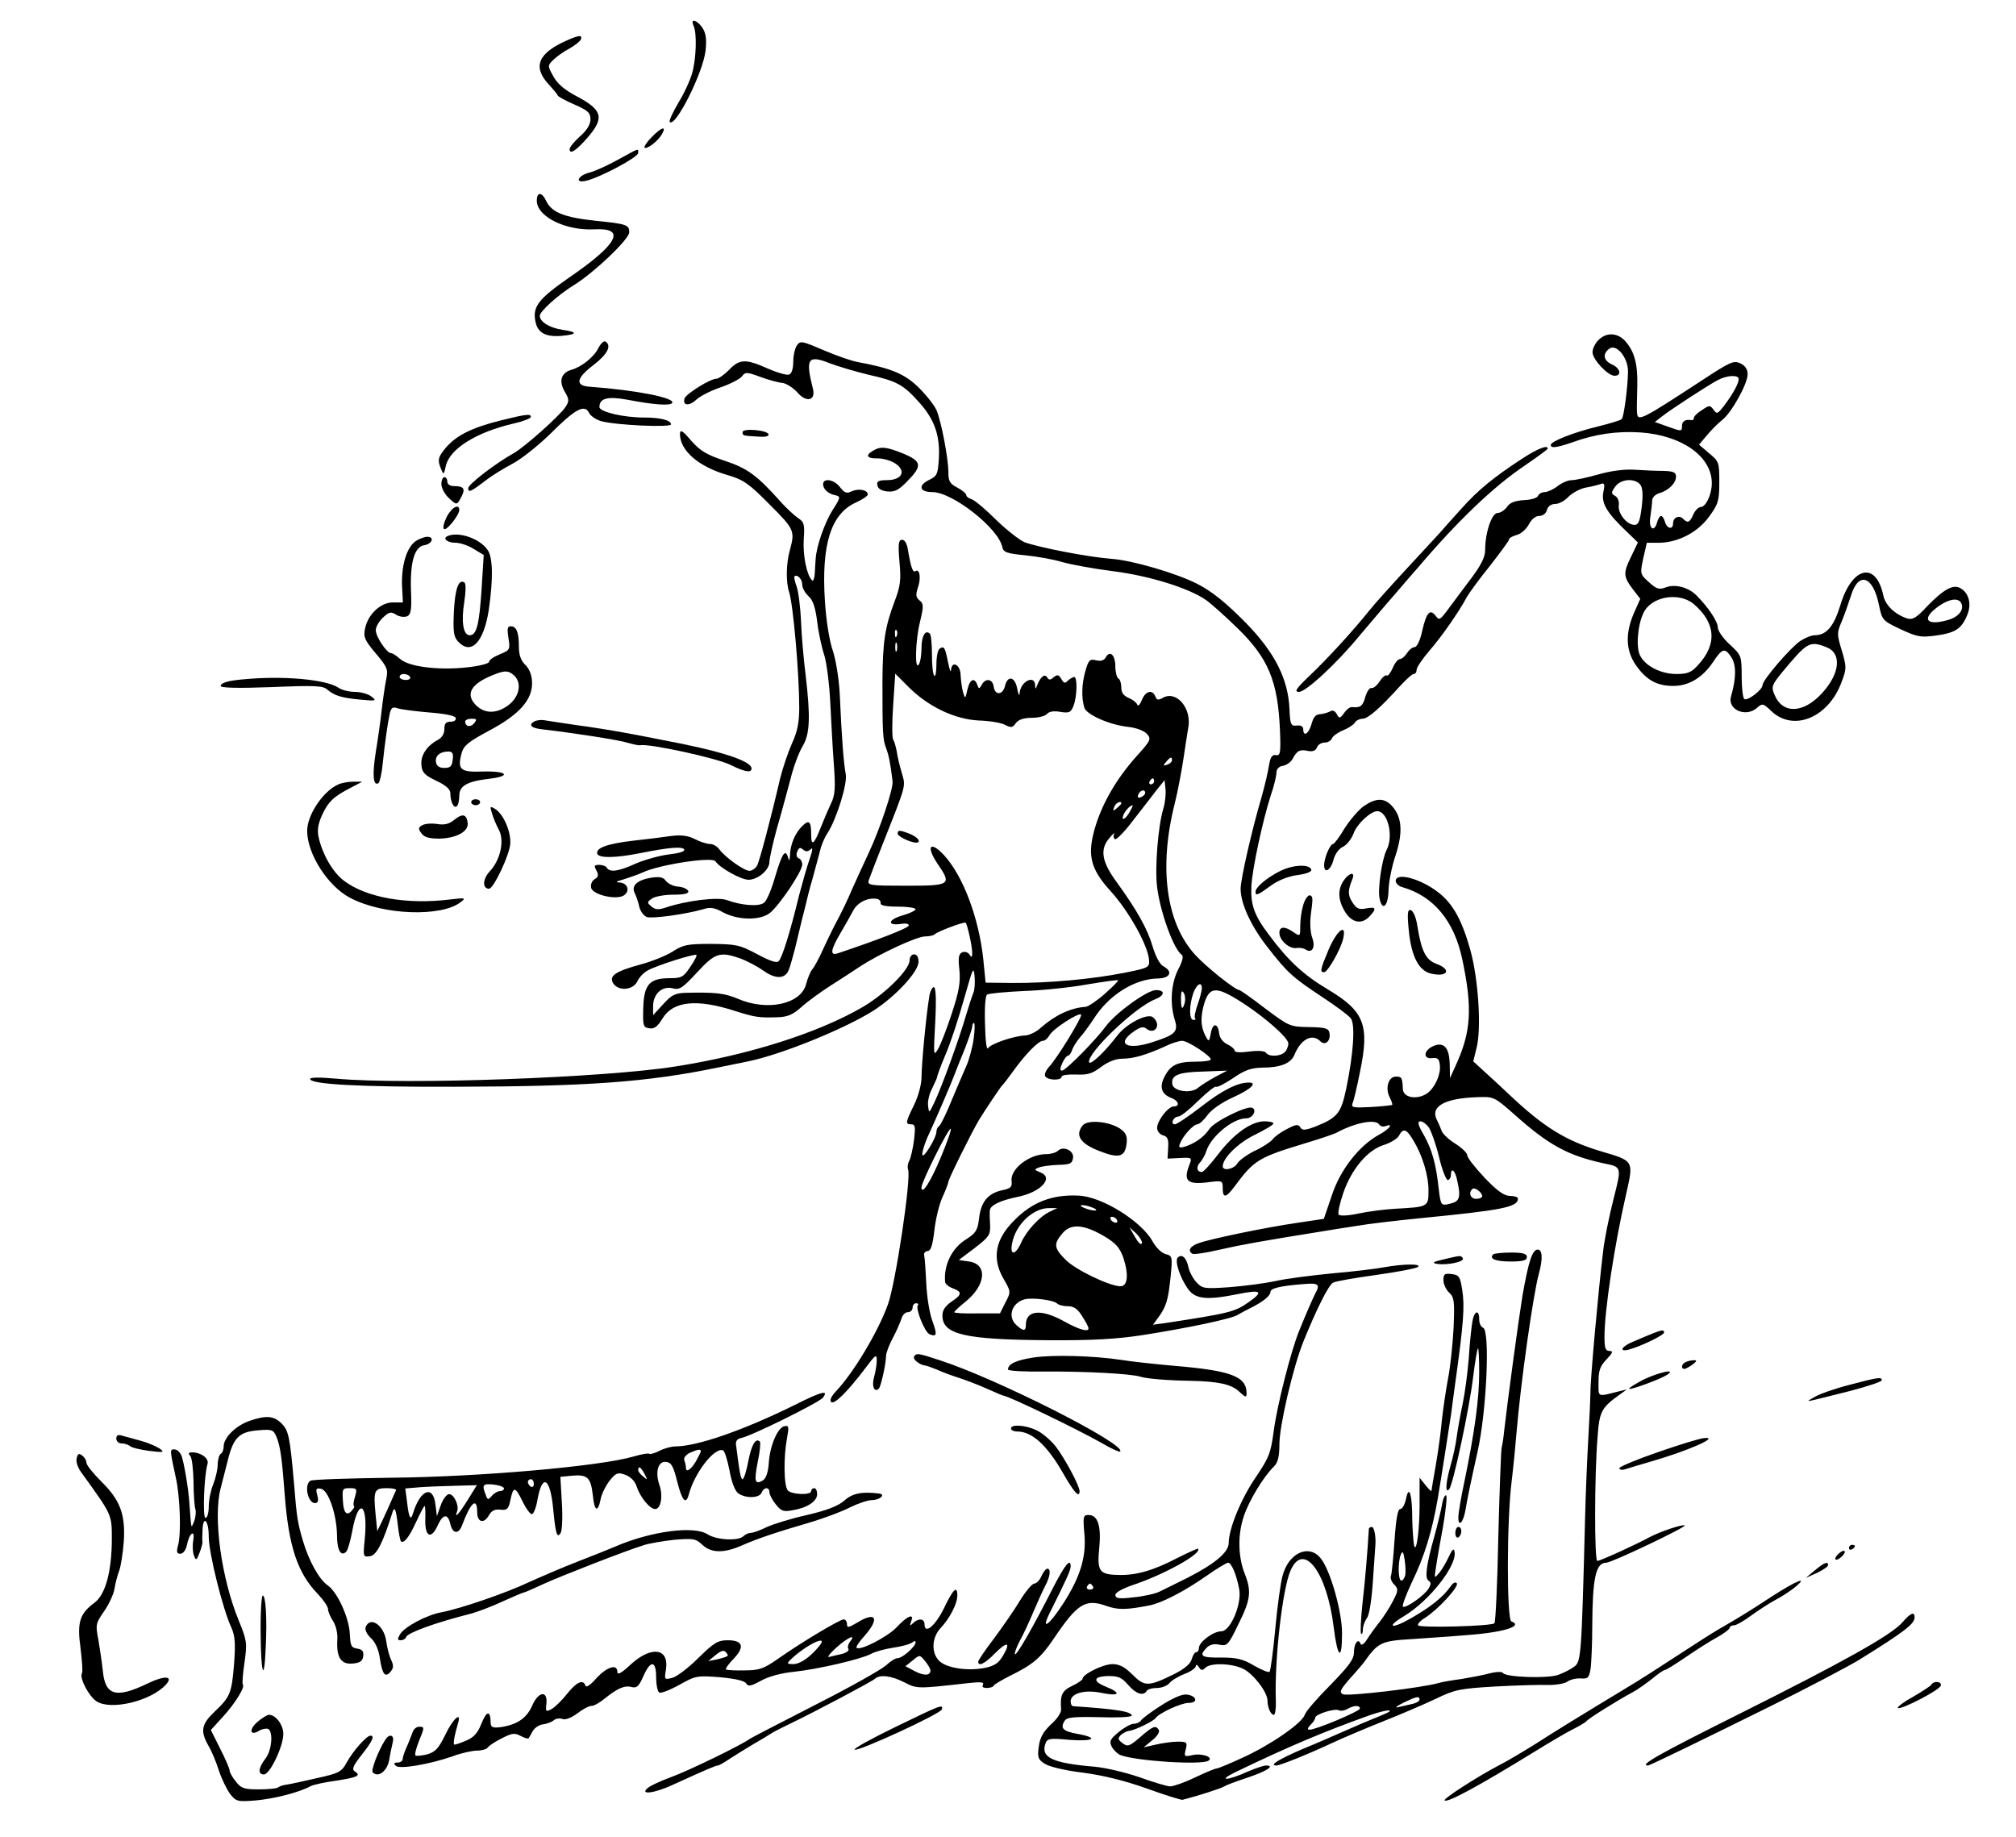 <svg xmlns="http://www.w3.org/2000/svg" viewBox="0 0 676 616" version="1.0"><path d="M232.6 8.7c1.1 2.4.9 10.8-.5 15.8-.6 2.2-2.6 6.7-4.6 9.9-1.9 3.3-3.3 6.2-2.9 6.5 1.9 1.9 11.2-16.6 12-24 .4-3.7.1-5.7-1-7.5-1.9-2.8-4.3-3.4-3-.7zM190.2 13.5c-9.8 4.3-11.7 8.9-6.2 14.8 1.6 1.8 3 3.4 3 3.7s2.5 1.7 5.5 3c4.6 2 5.5 2.8 5.5 5 0 1.7-1.2 3.7-3.5 5.7-1.9 1.7-3.5 3.7-3.5 4.3 0 2 2.3.5 6.4-4.3 5.3-6.3 4.5-8.9-4-13.4-4.2-2.2-6.6-4.3-7.9-6.8-1.9-3.4-1.9-3.5 0-5.4 1.1-1.1 3.5-2.8 5.4-3.8 1.9-1.1 3.6-2.4 3.9-3.1.5-1.5-.5-1.5-4.6.3zM218.5 46c-1.6 1.6-2.6 3.2-2.4 3.5.8.7 4.7-2.3 5.9-4.6 1.6-2.8-.2-2.3-3.5 1.1zM207.3 53.5c-3.4 1.9-7.6 3.8-9.4 4.3-4.2 1-5.4 3.8-1.3 2.8 4.7-1.1 17.4-7.9 17.4-9.3 0-1.6.6-1.8-6.7 2.2zM180 67.3c0 5.3 9.6 10.1 19.3 9.6 10.8-.6 8 4.9-8.5 16.2-10.2 7.1-12.2 9.7-11.3 14.5.7 4 3.4 5.5 9 5 5.2-.5 5.2-1.3.1-2-4.4-.7-7.6-2.7-7.6-4.7 0-1.5 6.2-7.1 11.6-10.4 6.5-4 18.4-15.3 18.4-17.6 0-2.5-.7-2.8-11.5-3.9-10.3-1.1-14.6-2.8-16.4-6.7-1.4-3-3.1-3-3.1 0zM536 114c-1.1 1.1-2 2.9-2 4.1 0 2.4 5.1 7.9 7.4 7.9 2.5 0 1.9-2.6-.9-3.8-2.8-1.3-3.2-3.4-1-5.2 2.4-2 6.5 2.9 6.4 7.7-.1 5.5-1.4 15.1-2.1 15.8-.3.4-3.9 1.5-8 2.5-8.2 2-15.8 5-15.8 6.2s2 .9 7-.8c7.9-2.9 15.3-3.9 23.1-3.4 14 1 23.9 8.1 23.9 17 0 3.8-2 8-3.7 8-.7 0-1.9 1.1-2.5 2.5-1.2 2.8-1.9 3-3.5 1.4-1.3-1.3-3.3-.4-3.3 1.7s-2.1 1.7-2.7-.6c-.3-1.1-.9-2-1.3-2s-1 .9-1.3 2c-1 3.8-3 2.3-2.3-1.8.3-2 .6-4.5.6-5.4s1-2 2.3-2.4c3.2-.9 5.7-3.4 5.7-5.6 0-1.4-.8-1.8-4.2-1.9-2.4 0-6.8-.2-9.8-.4-3.4-.2-8 .4-12.1 1.6-3.6 1-7.6 1.9-8.9 1.9-1.2 0-3.3.9-4.7 2s-3.4 2-4.3 2c-1 0-2 .6-2.3 1.3s-2.3 1.3-4.7 1.4c-3 .2-4.7.8-5.7 2.3-.8 1.1-2.2 2-3.1 2-2 0-4.2 6.6-4.2 12.4 0 2.4-1.3 5-4.8 9.7-2.7 3.5-6.1 8.2-7.7 10.3-2.6 3.5-2.9 3.7-4.1 2.1-1.9-2.5-3.1-1.1-4.5 5-.7 3.3-1.8 5.5-2.6 5.5-.7 0-1.8.9-2.5 2s-1.8 2-2.4 2-1.7 1.3-2.4 3c-.7 1.6-1.6 2.8-2 2.5s-1.5.6-2.4 2-2.1 2.4-2.8 2.2c-.6-.1-1.5 1.3-2 3-.8 3.1-1.7 3.7-4.5 3.4-.6-.1-1.8.8-2.6 2-1.4 1.9-1.6 1.9-2.5.3-.6-1.1-1.4-1.4-2.3-.8-.8.4-2.3.8-3.3.9-1.4 0-2.2 1-2.8 3.2-.9 3.3-2.8 4.6-2.8 1.8 0-.9-.8-1.4-2.2-1.2-1.9.2-2.2-.3-2.4-5.3-.4-10.2-4.8-19-14.5-29-6.8-6.9-11.5-10.7-16.4-13.2-6.8-3.5-21.7-7.9-28.7-8.4-7.9-.6-24.4-3.8-29.3-5.6-1.6-.7-5.9-4-9.5-7.5-3.5-3.5-7.2-6.6-8.2-6.9s-1.8-.9-1.8-1.4-1.3-1.6-3-2.5c-2.5-1.3-3-2.1-3-5.3 0-4.4-2.3-16.5-3.9-20.5-.6-1.5-3.2-4.9-5.8-7.5-4.8-4.8-9.3-6.7-20.7-8.8-2.2-.4-7.3-2.2-11.5-4-7-3-7.7-3.2-8.8-1.7-.7.9-1.3 3.4-1.3 5.5 0 2.3-.5 4.1-1.4 4.4-.7.3-3.9-.6-7.1-2-7.4-3.3-9.5-3.3-13 .4-1.6 1.6-3.5 3-4.3 3-2 0-9.9 4.9-10.6 6.5-.9 2.5 1.4 2.8 3.8.6 1.2-1.2 4.9-3.1 8.2-4.2 3.2-1.1 6.5-2.8 7.2-3.7 1.1-1.5 1.6-1.5 6.2.2 2.7 1 6 1.9 7.4 2 1.3.2 3.5 1.6 4.9 3.1 3 3.6 6.3 2.9 5.3-1.1-2.6-10.2-1.7-11.5 5.6-8.6 2.9 1.1 8.7 2.8 12.8 3.8 9.8 2.2 11.8 3.3 17.2 9.3 5.2 5.8 7.1 11.2 6.6 19.1-.3 4.9-.6 5.6-3 6.8-4.1 1.9-3.6 4.2.8 4.2 6.8 0 22.3 12.2 23.5 18.5.4 1.7 1.5 2.1 7.7 2.7 4 .4 9.6 1.4 12.5 2.3 2.8.8 10.4 2.2 16.7 3 12.1 1.5 25.5 5.6 31.4 9.7 1.7 1.2 6.3 5.3 10.2 9.1 10.7 10.3 13.9 18 14.6 34.7.3 7.5.1 8.5-1.4 8.2-1.3-.2-1.8.7-2.3 3.5-.3 2.1-1.4 6.7-2.4 10.3-3.3 11.2-7.1 27.8-7.1 31 0 5 3.5 12.6 9.1 19.7 6.6 8.5 8.4 10.1 18.4 16.7 4.4 2.9 8.6 6 9.4 7 1.6 1.9 1 11.7-1.5 23.7-1.7 8.1-2.9 9.7-10.2 12.6-3.7 1.4-4.5 1.4-5.2.3s-1.5-1-4.5.6c-2 1-4.2 2.6-4.8 3.5-.7.8-3.3 2.6-6 3.8-2.6 1.3-5.2 3.2-5.8 4.2-1 1.9-4.9 2.7-4.9 1 0-2.8 5.2-7.9 10.8-10.6 3.4-1.7 6.2-3.3 6.2-3.8 0-.4-1.4-.7-3-.7-4.4 0-10.2 4.1-15.5 11-2.5 3.3-5 6-5.5 6-1.7 0-2-1.8-.6-3.2.7-.8 1.7-2.5 2.1-3.8 1.5-4.9 8.9-11 13.3-11 2.2 0 3.7-2.6 2.2-3.5-1.6-1-12.8 4.5-14.5 7.1s-4.8 4.8-8.2 5.9c-1.9.5-2.2.3-1.6-1.1 1-2.6 4.5-6.4 5.8-6.4.6 0 2.2-1.4 3.4-3.1 1.4-1.9 4.9-4.3 8.7-6 5.9-2.7 8.2-4.9 5.1-4.9-3.7 0-8.9 2.6-15.8 8-4.3 3.3-8.3 6-8.9 6-1.7 0-.6-2.5 1.1-2.6.8 0 3.8-2.4 6.7-5.3 2.9-2.8 5.6-5 6-4.7s3-1.1 5.7-2.9c3.9-2.7 6-3.4 9.7-3.5 6.1 0 9.6-1.4 10.8-4.2 2.2-5.4 6-7.4 8.8-4.6 1.6 1.6 3.5-.3 3-2.8-.3-1.6-1.3-1.9-6.8-2-6.4-.1-6.7-.2-14.7-6.2-4.4-3.4-8.4-6.2-8.7-6.2-1.4 0-11.3-7.9-14.9-11.9-9.7-10.7-12.2-29.2-6.8-50.6 1.1-4.4 2.4-11.4 3-15.5s1.3-8.5 1.5-9.7c1.4-6.5-3.7-12.8-8.3-10.4-1.7 1-2.2.9-2.7-.4-1-2.4-3.3-1.8-4.5 1.2-.7 1.7-1.3 2.3-1.6 1.5-.3-.7-1.6-1.7-2.9-2.2-1.6-.7-2.4-1.7-2.4-3.4 0-1.4-.4-2.8-1-3.1-.5-.3-1-2.1-1-4 0-3.8-1.8-5.6-3.2-3.1-.6 1.1-1.7 1.4-3.3 1-2.1-.5-2.5-.1-3.6 3.8-1.2 4.3-1.3 8.8-.3 12.1.7 2.3 8.3 5.7 14.4 6.4 2.9.3 5.6 1.3 6.6 2.4 1.5 1.7 1.3 2.2-3.6 7.6-6.4 7.2-11 15-13.5 22.8-3.1 9.9-2.1 14.6 4.9 22.3 6.2 6.8 12.6 18.4 12.9 23.1.2 2.5-.2 2.7-8.3 4.3-10.5 2.1-25.6 3.5-37.5 3.4l-9-.1-.8-8c-1.5-13.8-6.8-27.9-13.2-34.8-4.7-5-6.1-2.9-2 3.1 4.7 6.9 4.2 7.2-10.6 7.2-12 0-13.1-.1-12.6-1.8.3-.9 2.4-6.4 4.7-12.2 8.1-20.5 7.7-19.1 6.4-23.8-.7-2.3-1.5-5.6-1.7-7.2-.3-1.6-.8-3.4-1.2-4s-.4-5.8 0-11.6l.7-10.5 4.3 4.3c6.6 6.7 15.6 11 23.7 11.4 3.7.1 7.7.8 8.9 1.5 1.9 1 2.5.9 3.5-.6.9-1.2 2.7-1.8 5.4-1.8 2.2 0 4.5-.6 5.1-1.3.6-.8 2.3-1.1 4.4-.7 3.1.5 3.6.2 4.5-2.1 1.2-3.2 1.3-9.6.2-9.6-.4 0-1.4.6-2.1 1.2-1 1.1-1.4.9-2.2-.5-.9-1.5-1.3-1.6-2.6-.6-1.1 1-1.6 1-2.2 0-.8-1.3-2.3-.1-3.4 2.9-.4 1.2-.6 1.1-.6-.3-.2-3.6-5-1.1-5.2 2.8-.1 1.1-.4.4-.8-1.5-.7-4.1-3.2-4.7-4.1-1-.7 3.1-3.4 3.3-3.8.2-.4-2.6-2.7-2.9-4-.6-.8 1.5-1 1.5-1.5 0-1-2.6-2.5-1.8-3.3 1.6-.7 3.2-.8 3.3-1.5.8-.4-1.4-.7-4-.8-5.8-.1-3.4-3-4.8-3.2-1.5-.1 1-.5-.2-1-2.6-1-5-1.3-5.6-2.8-4.6-.6.3-1.1 2.7-1.1 5.2 0 2.6-.3 4.3-.7 3.9-.5-.4-.8-3.6-.8-7.1s-.3-6.7-.7-7c-1.5-1.5-2.8.8-2.8 4.8 0 2.3-.4 4.8-.9 5.5-1.4 2.3-1.2-7.9.4-14.3 1.3-5.4 1.2-6.1-.2-7.2-1.2-1-1.3-1.8-.5-4.3 1.1-3.1.6-6.4-.8-5.5-.9.6-1.5-1-2.5-6.8-.3-2.3-1.1-3.7-2-3.7-1.2 0-1.4 1.3-.9 7.3.6 6.2.3 8.3-1.6 13.3-3.3 8.8-4 13.5-4.1 26.8 0 17.5.1 19.4 1.2 22.4.9 2.4 1.4 4.6 2.2 11.2.3 2.4-4.2 15.9-8 24-1.9 4.1-4.4 9.5-5.5 12-1.8 4.2-3.2 7.2-6.3 13-.7 1.4-2.3 4.7-3.6 7.5-1.2 2.7-2.8 5.7-3.5 6.5s-1.6 3.1-2.1 5c-1.7 6.7-13 9.2-22.9 4.9-4.6-1.9-7.4-2.2-17.3-2-3.7.1-4.9.7-7.7 3.8l-3.4 3.7v-3c0-4.1 3-6.9 6.6-6 2.3.6 3.3-.1 8.2-5.4 6-6.5 7.6-7 14.5-4.6 2.1.8 5.6 2.6 7.7 4.1 4.1 2.9 7.3 2.8 8.5-.3.4-.9 1.3-4.2 2.1-7.2.7-3 1.8-7.5 2.4-10 .7-2.5 1.3-5.2 1.5-6s1-4.2 2-7.5c.9-3.3 2-7.5 2.5-9.3.4-1.8 1.5-4.4 2.4-5.7 3.1-4.8 6.8-16.6 6.2-19.9-.7-3.5-1.4-12.7-2-26.6-.3-5.6-1.3-11.7-2.4-15-1.1-3.2-2.2-10-2.6-16.6-1.2-18.8 2-29.1 10.4-32.9 2.2-1 4-2.2 4-2.7 0-1.5-3-2.1-5.3-1.1-1.8.9-2.5.6-4-1.3-1.9-2.6-5.7-3.3-5.7-1 0 1.6 1.8 3.3 4.3 3.7 1.6.4 1.5.9-1.1 4.9-2.7 4.3-5.5 12.3-5.7 16.5-.1 1.1-.2 3.3-.3 4.9s-.5 2.6-.9 2.2c-1.8-1.7-3.1-8.4-2.8-13.7.4-5.1.1-5.9-1.9-7.2-1.3-.9-3.8-3.2-5.7-5.3-8-9-11.3-11.4-18.9-13.9-6-2-8.2-3.3-11.2-6.7-3-3.5-3.7-3.9-3.8-2.3 0 5.6 6.3 11.1 16.3 13.9 5 1.5 6.9 2.8 13.8 9.8 8.4 8.4 8.5 8.8 6.7 15.5-1.2 4.3-1.3 10.5-.2 13.8 1.4 4.3 3.4 27.6 3.4 38.7 0 5-.6 8.1-2.4 12-1.3 2.9-3.1 8.2-4 11.8-3.2 13.8-6.9 27.6-7.7 29.2-.6 1-1.7 1.8-2.6 1.8-1.8 0-8.1-4.5-10.1-7.2-.7-1-2.1-1.8-3.1-1.8s-3.3-.7-5-1.6c-2.3-1.2-4.7-1.5-7.9-1.1-2.6.4-8.4 1.1-12.9 1.6-8.7 1-12.7 2.5-12 4.4.5 1.5 6.2 1.4 14.2-.2 10.1-2 14.2-2.3 14.9-1.3.4.7-1.6 1.3-5.1 1.7-3.2.4-8.2 1.8-11.2 3.1-5.7 2.6-8.6 3-9.6 1.4-.3-.6-1.5-1-2.6-1-1.6 0-1.8.3-.9 1.9.8 1.6.6 2.2-.6 2.9-.9.5-1.4 1.8-1.2 2.8.4 2.5 8.9 4.4 11.2 2.5 2-1.6.9-4.1-1.8-4.2-1.4 0-.9-.4 1.4-1 1.9-.6 4.9-1.6 6.6-2.4 5.6-2.6 23.3-5.3 24.3-3.7 1.4 2.2 8.6 6.2 11.1 6.2 3.1 0 7-3.3 7-6 0-1 1.1-6.1 2.5-11.2 1.5-5.1 3.5-12.6 4.6-16.7 1-4.1 2.9-9.1 4.1-11 2.4-4.1 2.6-9.7.9-24.1-.6-4.7-1.3-12.6-1.5-17.5-.2-5-.9-10.3-1.5-11.9s-.9-3.1-.7-3.3c.9-.9 2.6.9 2.6 2.7 0 1.1.9 2.8 2.1 3.9 1.5 1.3 2.3 3.8 2.9 8.4.4 3.6 1.5 8.7 2.4 11.4.8 2.6 1.7 9.7 2 15.8.3 6 .8 15.4 1.2 20.8.6 7.8.4 10.4-.9 13-.8 1.7-2.3 5.2-3.3 7.7-2.4 6.2-3.4 7-3.4 2.9 0-4.6-.7-5.2-3.1-2.8-2.3 2.3-3.9 6-4 9.7-.1 1.7-.3 2.1-.6.9-.9-3.3-2-1.7-4.3 6-1.2 4.3-2.9 8.4-3.8 9-1.7 1.4-7.7.9-12.5-.9-2.9-1.1-13.7.2-20.4 2.5-2.5.8-3.5.8-4.8-.3-1.6-1.3-1.6-1.5.1-2.7 1-.7 4.2-1.3 7.2-1.3 3.8 0 5.2-.4 5-1.2-.3-.7-1.8-1.4-3.4-1.5s-3.4-1-4.1-1.9c-.9-1.3-2.1-1.5-4.9-1.1-4.9.8-6.9 2.8-5.5 5.3.5 1.1 1.2 3.1 1.5 4.6.4 1.5 1.5 2.9 2.5 3.3 2 .6 13.3-1 18.8-2.6 2.5-.8 3.9-.6 6.9 1.1 5 2.6 12.3 2.7 15.6.1 3.2-2.6 10.8-13.9 10.8-16.2 0-.9-.5-1.9-1.2-2.1-.7-.3-.9-1.2-.5-2.2.6-1.4 1-1.6 2-.7 1 .8 1.7.7 2.6-.2.7-.7.6.4-.4 3.3-.9 2.5-2.4 7.9-3.5 12-3 12.4-5.7 21.1-6.9 22.3-.7.7-2.8 0-7.3-2.4-5.8-3.1-7-3.3-15.3-3.4-8 0-9.5.3-13 2.6-2.2 1.4-7 3.3-10.7 4.3-8.4 2.3-10.7 3.8-9.2 6.3 1.7 2.7 6.6 2.4 8.1-.6.6-1.4 2.2-3 3.5-3.7 3-1.7 15.8-5.7 16.3-5.2.3.2-.7 2.1-2.1 4.1-2.2 3.3-2.9 3.7-6.8 3.7-6.8 0-8.7 2.1-8.9 10-.2 6 0 6.5 2 6.8 1.7.3 2.8-.6 4.4-3.2 3.5-5.9 11.4-6.8 24.4-2.6 6.6 2.1 8 2.3 14.2 2.1 3.3-.1 5.1-.8 8-3.4 2.1-1.9 6.5-5.1 9.8-7.2s7.8-5 10-6.5c6.3-4.1 18.9-10 21.7-10 1.3 0 2.8-.3 3.2-.7 1-1 9.9-4.3 10.4-3.9.6.7 2.2 7.9 2.2 10.1 0 1.5-.2 1.7-.9.6-.5-.8-1.6-1.1-2.4-.8-1.2.5-1.5 1.7-1 5.9.4 4.2-.1 7.2-2.6 14.8-1.7 5.2-3.8 10.6-4.7 12-1.4 2.3-1.4 1.5-.8-9.3.4-7.9.2-11.7-.5-11.7-.5 0-1.3 1.5-1.5 3.2-1 5.8-2.6 22.6-2.6 27 0 2.5-1.1 6.4-2.5 9.3-2.9 5.9-3 6.5-.9 6.5 1.3 0 1.4.9.9 5.2-.4 2.9-1.1 6.1-1.6 7s-.7 2.3-.4 3c1.1 2.8-4.2 38.3-6.8 45.3-3.3 9.1-11.5 22.8-17.2 28.8-1.7 1.8-2.4 3.2-1.8 3.8 1 1 5.4-3.3 11.6-11.5 3.2-4.3 3.7-4.7 3.7-2.5 0 1.3-.4 3.9-.9 5.6-.9 3.1.1 5.4 1.6 3.9.7-.7 2.4-8.4 2.4-10.9 0-1 1-3.7 2.3-6.1s2.5-5.3 2.9-6.5c.3-1.1 1.2-2.1 2.1-2.1s1.6-.7 1.6-1.5.5-1.5 1.2-1.5c.6 0 .9.3.6.6-1 1 2.3 9.2 3.9 9.8 2.5 1 2.6.1.9-4.6-.9-2.4-1.8-7.9-2-12.3s-.5-8.7-.7-9.5.3-1.4 1.1-1.5c1.1 0 1.7-1.8 2.3-6.8.4-3.8 1.6-8.8 2.7-11.2s2-4.8 2-5.2c0-.9 8-17 10.3-20.8 2.2-3.6 7.2-11 7.7-11.5.4-.3 1.9-2.3 3.5-4.5 4.2-5.9 8.7-10.5 10.2-10.5.7 0 1.7-.9 2.3-2 1.1-2 9.7-7.6 10.5-6.8.6.6-8 14.6-10.7 17.5-1.1 1.2-1.7 2.6-1.3 3.2.8 1.4 5.5 1.5 5.5.1 0-.5 2.2-.8 4.8-.7 3.9.2 5.5-.3 8.5-2.6 2.3-1.7 4.8-2.7 7-2.7 3.8 0 8.1-1.3 14.3-4.1 2.2-1.1 4.8-1.9 5.8-1.9 1.9 0 9.5 5 9.6 6.2 0 .5-2.3.8-5.1.8-6.1 0-8.4 1.1-10.4 5-1.8 3.4-1.1 5.8 2.1 7.1 2.6.9 3.2 2.9 1 2.9-1.9 0-5.6 4.8-5.6 7.2 0 1.1.9 2.2 2 2.5 1.5.4 1.9 1.3 1.7 4.2l-.2 3.6 4.1-.2c4.2-.2 4.2-.2 3.1 2.6-1.9 5-.5 6.3 5.8 5.6 5.4-.7 5.5-.7 5.5 1.9 0 3.5 1.1 3.3 4-.6 6.5-8.8 8-9.7 23.5-14.4 5-1.5 9.7-3.1 10.5-3.5 6.4-3.5 13.3-4.8 14.5-2.8.4.6 1.3.8 2.1.5 2.9-1.1 1.3 1-2.2 2.9-6.6 3.6-13 11.7-15.8 20.3l-2.7 7.9-8.7 1.3c-11 1.6-29.8 5.5-33.4 6.9-2.8 1-3.6 2.5-2 3.5.5.3 4.7-.3 9.3-1.4 7.5-1.7 13.7-2.8 34.2-6.1 3.1-.5 8.5-1.4 12-1.9 3.4-.6 12.7-1.7 20.7-2.5 27.6-2.7 33-3.7 33-6.6 0-.5-1.2-.9-2.7-.9-1.9 0-4.2-1.6-8.5-6.1-3.2-3.4-5.8-6.7-5.8-7.5s-1.8-2.5-4-3.9c-2.3-1.4-4.3-3.4-4.6-4.3s-1-2.5-1.5-3.5c-2.5-4.6 2.3-7.4 13.3-7.8 5.7-.2 5.8-.2 12.6 5.8 11.5 10.3 18 13.8 30 16.4 6 1.2 6 1.1 3.3 11.7-1.7 6.8-3.1 13.7-3.6 18.2-1.5 12.2-4.3 43.1-4.2 47 0 1.4-.3 8.1-.7 15s-.9 19-1.1 27c-1.2 46.5-1.3 48.2-3.7 49.9-1.2.9-3.6 2.1-5.3 2.7-3.5 1.3-17.6.8-18.5-.6-.3-.5-2.1-.5-4.5.1-2.2.6-6.5 1.4-9.5 1.9-3.1.4-6.5 1-7.5 1.3-5.2 1.6-30.8 4.6-32.2 3.8-1.3-.7-.9-1.5 2.3-5.2 2.2-2.4 4.4-5 4.9-5.7 4.6-6.5 5.7-7 16.1-7.6 20.6-1.4 24-1.7 29.2-2.7 5-1 6.6-2.3 4-3.2-1.6-.5-1.6-33.9.1-47.2.6-5 1.3-12.2 1.6-16 1.4-16.8 5.6-46.5 7.5-53.4 1.4-5.1 1.2-8.1-.4-8.1-1.8 0-3.1 4.1-5.1 15.5-1.3 8-4.9 34.5-6.1 45-.2 2.2-.6 4.9-.9 6-.2 1.1-.7 14.6-1.1 30-.3 15.4-.9 28.3-1.3 28.8-1 1-25 1.6-25.6.7-.3-.4.8-1.6 2.3-2.5 4.4-2.8 11.4-10.4 10.7-11.6-.5-.6-1.3-.2-2.3 1.3-2.4 3.4-6.8 6.9-13.4 10.6-6.3 3.6-8.2 2.8-2-.9 8.5-5.1 18-17.2 16.9-21.7-.2-1.2-.8-.6-1.9 1.8-.9 1.9-2.3 4.4-3.3 5.5-1.6 1.9-1.6 1.8-1-2 .3-2.2 1.4-8.4 2.4-13.8.9-5.4 1.4-10 1-10.3-.4-.2-1.1 1.2-1.4 3.3-.4 2.1-1.5 6.7-2.5 10.3-2.8 9.9-3.3 14.2-2 15 .9.6.9 1.2 0 2.7-1.5 2.4-7.8 6.8-8.6 6-.3-.3 1-3.8 2.9-7.9 4.4-9 6.9-17.4 8.8-28.3 1.5-9 3.9-24.5 4.5-28.5.2-1.9.9-6.7 1.4-10.5 2.7-19.4 3.2-25.4 2.3-31-.7-4.5-1.1-5-3.6-5.3-2.3-.3-2.7 0-2.7 2.1 0 1.3.9 3.2 1.9 4.1 1.7 1.6 1.9 2.8 1.5 11.9-.3 5.6-1.1 13.3-1.9 17.2-.7 3.8-1.6 9.9-2 13.5-.3 3.6-1.2 10.3-2 14.9s-1.5 8.6-1.5 9c0 .3-.9-.5-2-1.9l-2-2.5v10c-.1 10.3-1.6 17.6-2.1 10.5-.2-1.9-.4-6.1-.4-9.2-.2-6.7-1.2-8.6-2.1-4-.4 1.8-1.2 3.2-1.9 3.2-.8 0-1.4 3.2-1.9 10.5-.4 5.8-.9 11.1-1.2 11.9-.3.7.2 2.1 1.1 2.9 1.4 1.5 1.4 2-.4 5.5-1.1 2.2-3.1 5.2-4.3 6.8-1.3 1.6-3.2 4.2-4.3 5.9-1 1.7-2 2.4-2.3 1.7-.7-2.1-2.2-.2-2.2 2.8 0 2.4-1.7 4.6-7.9 11-4.4 4.4-8.3 8.9-8.6 10-.9 2.8-11.6 10.2-20.9 14.4-4.3 2-8.2 3.6-8.7 3.6s-3.8 1.4-7.2 3c-3.5 1.7-7.3 3-8.3 3s-5.7-1.4-10.4-3.1c-4.7-1.6-11.4-3.2-15-3.5-14.2-1.2-18.2-3.1-16.4-7.9.6-1.6 1.6-1.7 8.1-1.1 8.1.6 9.9-.7 2.6-2-4.9-.9-5.9-1.9-4.3-4.4.7-1.2 3.1-1.4 12-1.2 7.2.2 10.9-.1 10.5-.7-.8-1.3-5.3-2-19.7-3-.5-.1-.8-.8-.8-1.6 0-2.7 4.6-4 10.1-2.9 6.2 1.3 7.2.2 1.8-2-4.8-1.9-4.3-3.6 1.1-3.6 3 0 4.3.6 6.3 3 2.6 3 5.1 3.8 6.2 2 .3-.6 1.9-1 3.4-1 1.6 0 3.4-.7 4.2-1.6.7-.9 3-2.3 5.1-3.1s3.8-2 3.8-2.7c0-.6.5-.4 1 .4.7 1.2 1.2 1.2 2.2.2 1.7-1.7 8.9-1.5 12.7.4 3.4 1.7 8.1 7.8 8.1 10.6 0 2.3 1.1 4.8 2.1 4.8.5 0 .8-2.1.7-4.8-.5-13.5 2.2-37.3 4.9-43.5 4.3-10 12.2.2 14.5 18.9 1.3 10.5 2.8 11.6 2.8 2 0-7.2-3.9-21-7.1-25-3.9-5-10.7-2-12.8 5.6-.7 2.4-1.8 10.5-2.5 18.1s-1.6 14-1.9 14.3-2.6-.6-5.2-2.1c-3.7-2.2-5.8-2.7-11-2.7-6.7.1-7.6-.5-4.9-3.3 1.1-1.1 2.6-1.4 4.3-1 2.6.5 3 .1 6.4-7 4.1-8.2 4.4-11 2-17-2.2-5.7-2.3-13.1-.2-19.2 1.8-5.3 6.6-13.2 10.1-16.6 1.3-1.3 1.8-3.3 1.8-7.5 0-6.1 4.6-25.9 8.1-34.5 4.3-10.6 8.4-18.9 9.9-19.6.8-.5 7.4-1.6 14.5-2.6 7.2-1 13.4-2.2 14-2.7 1.2-1.1-5.1-1-11.2.1-2.6.5-10.6 1.5-17.8 2.1-7.1.7-15.7 1.8-19 2.6-3.3.7-10.1 1.6-15.1 2-8.6.6-9.2.5-11.2-1.6-1.2-1.3-2.4-3.6-2.7-5.1-.7-3.2-2.2-4.6-3.6-3.2-1.1 1.1.8 6.9 3.6 10.7 2.4 3.2 6.2 3.6 16.2 1.6 8.3-1.7 9.2-1 3.9 2.7-4.5 3.2-6.7 3.7-27.6 6.9l-4.4.6 1.7-2.3c2.8-3.8 3.4-6 4.2-13.6.7-7 .6-7.2-1.7-7.8-1.4-.4-3.2-2.2-4.3-4.2-3.7-6.8-17.2-15.2-25-15.4-8.7-.4-15.4 2.2-21.3 8.2-6.5 6.4-7.7 12.8-3.7 19.7 2.5 4.3 2.5 4.4.6 8l-1.8 3.6h-7.7c-4.2.1-7.6-.1-7.6-.4s1.6-1.8 3.6-3.4c7-5.6 7.7-12.7 1.3-13.6l-3.4-.5 5.3-4c4.7-3.6 5.3-4.4 5.2-7.5-.1-1.9-.2-4.2-.1-5.1.1-1.7 3.3-3.3 9-4.5 8-1.5 12.7-6.5 7.9-8.3-2-.8-2.1-1-.5-1.6.9-.4 3.8-.8 6.5-.9 4-.1 4.7-.4 5-2.3.4-2.5-3.3-4.2-5.1-2.4-.6.6-2.4 1.1-3.9 1.1-5.8 0-12.2 5.1-11.6 9.1.2 1.9-.3 2.4-3.1 3-4.8 1-7.2 3.9-7.8 9.4-.5 4.1-1.1 5-4.4 7.1-4.7 2.9-7.5 8.6-7 14.2 0 .7 1.2 1.7 2.6 2.2 3.2 1.2 3.1 2.1-.5 4.5-2 1.4-3 2.8-3 4.6 0 6.4 7.4 8.1 35.5 8.3 14.8.1 23-.4 31.5-1.7 14.8-2.3 30.1-5.5 32-6.8.8-.5 2.9-1.6 4.5-2.4 4-2 6.5-4 6.5-5.3 0-1.2 3.2-2 10.8-2.6 5.3-.5 6 0 4.2 3.2-.9 1.8-2.8 6.1-5.4 12.5-2.8 6.9-7.4 25.1-8.5 33.5-1 7.5-1.6 9-6 15.5-4.9 7.1-9.1 17.3-9.1 22.1 0 3.1-4.7 7-13.7 11.6-3.7 1.8-8 4-9.5 4.7-1.4.7-5.4 1.6-8.7 1.9-4.9.6-6.1.4-6.1-.8 0-.8 2.3-2.1 5.8-3.3 10.3-3.4 23.4-10.6 21.9-12.2-.2-.1-3.3 1.3-6.9 3.1-7.8 4.1-13.8 5.9-19.7 5.7-6.5-.1-7.3-1.2-6.5-9.1.7-7.4-.5-11-3.6-11-1.8 0-1.9.5-1.4 6.3.7 7.6-1.3 14.4-7.1 23.4-4.6 7.1-7.5 9.3-4.7 3.5 5.8-11.6 7.2-14.7 7.2-15.9 0-3-1.8-.8-5.8 6.9-6.7 13.2-12.3 23-12.9 22.5-.2-.3.5-2.3 1.6-4.4 1.2-2.1 3.2-6.5 4.6-9.8s3.2-7.3 4-8.8c1.7-3.2 1.9-5.7.7-5.7-.5 0-1.4 1.1-2 2.5s-1.7 2.5-2.4 2.5-2.9 2.6-4.8 5.7c-1.9 3.2-5.9 8.9-8.7 12.7-2.9 3.8-5.3 7.3-5.3 7.8 0 1.7 2.2.7 5.6-2.8 4.2-4.2 5.4-3.8 2.7.8-1.5 2.5-2.8 3.4-6.2 4.1-5.8 1.1-12.8 0-15.2-2.4-2.7-2.7-2.5-7.8.5-11 3.1-3.3 5.6-8.2 5.6-10.9 0-3.5-1.4-2.2-4.5 4.3-2.9 5.9-6.5 8.9-6.5 5.3 0-1.9-2.1-2.1-3.9-.3-1 1-1.1.9-.6-.6 1.2-2.9-1.3-1.9-4.8 1.9-3 3.2-12.4 8.1-13.5 6.9-.3-.2.9-2 2.7-4 5.2-5.9 3.8-8.3-2.5-4.4-2.9 1.7-3.4 1.8-3.4.5 0-.9-.5-1.6-1.1-1.6-1.3 0-14.2 7.7-22 13.2-4.9 3.4-6.3 3.9-11.3 3.9-3.2.1-5.9-.1-6.2-.3-.2-.3.9-1.9 2.6-3.6 3.8-4 3.1-6.2-2-6.2-3.3 0-4.6.8-9.9 6-3.3 3.3-7.3 6.3-8.7 6.6-2.6.7-2.7.6-2.1-2.8 1.1-7.2-4.9-8-11.8-1.7-3.1 2.9-4.5 3.7-4.5 2.5 0-2.8-3.5-1.7-7 2.1-2 2.3-3.5 3.3-3.7 2.5-.8-2.2-2.9-1.3-6.2 2.8-1.7 2.2-4.1 4.5-5.2 5.1-1.9 1-2 .8-1.7-1.8.5-4.6-2.7-4.2-4.8.7-1.9 4.3-5.3 6.5-11.1 7.2-2.3.2-2.8-.1-2.8-1.9-.1-3.9-1.4-3.6-3.1.7-1.2 3.1-2.6 4.6-5 5.6-1.8.8-3.6 1.4-4 1.4-.6 0-.1-2.8 1.2-7.3 1.2-4-1.8-1.3-4.3 4-2.3 4.7-3.4 5.8-6.2 6.6-1.8.4-3.6.6-3.8.3-.3-.3.2-2.3 1.1-4.6 2-4.9 2-5 .1-5-.9 0-1.8.8-2.1 1.7-.4 1-1.2 3.2-2 5-.8 1.7-1.4 3.6-1.4 4.2s-.8 1.1-1.7 1.1c-1.2 0-1.4.3-.6 1.1 1.2 1.2 11-.4 19.1-3.2 2.9-1.1 6.6-1.9 8.2-1.9s3.2-.5 3.5-1c.4-.6 2.5-2 4.7-3.1 3.5-1.8 4.4-1.9 6.4-.8 1.3.7 2.5 1 2.6.8.2-.2.8-1.3 1.4-2.4s2.2-2.2 3.5-2.3c1.3-.2 3-.8 3.6-1.4.7-.6 2-.7 2.9-.4 1 .4 3-.4 5-1.9 1.8-1.4 3.9-2.5 4.8-2.5.8 0 2.7-1.1 4.3-2.4 4.2-3.4 6.7-4.6 9.1-3.9 1.7.4 2.4-.2 3.9-3.6 2.4-5.5 4.3-5.4 4.3.3 0 2.5.5 4.8 1 5.1.6.4 3.6-.8 6.7-2.5 5.5-3.1 6-3.2 13.7-2.6 5.3.5 8.3 1.2 8.8 2.1.7 1.1 1.6.9 5.1-1 2.5-1.4 6.8-2.5 10.7-2.9 7.9-.8 22.6-4.2 26-6 1.4-.8 4.8-1.7 7.5-2.1 2.8-.4 5.6-1.2 6.3-1.7.7-.6 1.2-.7 1.2-.1 0 1.4-4.4 5.3-6 5.3-.8 0-2.5 1.1-3.9 2.4-1.5 1.4-12 7.3-23.6 13.2-11.5 5.9-21.4 11-22 11.4-2.6 2-20.7 10.8-26.5 12.9-3.6 1.3-7.2 3-8 3.8-2.4 2.2 2.4 1.6 8.3-1.1 12.1-5.5 14.7-6.6 15.4-6.6.4 0 2.3-1.1 4.2-2.4 2-1.3 5.6-3.5 8.1-5 2.5-1.4 5.2-3.1 6-3.6s3.8-2 6.5-3.3c7.3-3.5 26.8-13.8 27.9-14.8 1.6-1.5 5.5-1 9.8 1.2s4.3 2.2 21.2.3c4.3-.5 5.7-.4 5.2.5-.4.7 0 1.1 1.3 1.1 1 0 2.1-.3 2.3-.8.2-.4 2.6-1.8 5.3-3.2 7.8-3.8 10.4-6 14.8-12.5 8-11.9 10.7-13.5 17.7-11 3.9 1.4 6.9 1.3 14.5-.2 4.1-.8 11.8-4.8 19.2-10 3.4-2.4 6.6-4.3 7.1-4.3 1.1 0 2.8 4 3.7 8.8 1 4.9-2.9 14.2-6 14.2-2.7 0-7.5 3.6-7.5 5.6 0 .8-.4 1.4-.9 1.4s-1.1 1-1.5 2.3c-.4 1.6-2.3 3.2-5.8 5-8.7 4.3-10 4.3-14 .3-2.7-2.7-4.5-3.6-6.8-3.6-3.1 0-10 3.4-10 4.9 0 .4-1.6 1.5-3.5 2.4-3.4 1.6-4.1 3.1-3.7 7.9.1 1-1.4 3.3-3.4 5-2.6 2.5-3.7 4.4-4.1 7.5-.5 3.6-.2 4.3 2 5.7 1.4 1 7 2.3 12.8 3 6.9.9 14.1 2.7 21.4 5.3 6.1 2.2 11.5 3.9 12 3.8 5.1-1.3 13.2-3.9 14-4.5.6-.4 4-1.7 7.7-2.9 6.6-2.2 9.5-4.1 6.3-4.1-.8 0-3.4.9-5.8 1.9-7.2 3.3-10.9 3.4-4.2.2 17.4-8.4 30-13.7 44.9-19 6.1-2.1 9.2-2.1 4 0-5.4 2.2-8.9 3.7-13.4 5.7-2.5 1.1-8.4 3.7-13.3 5.7-8.1 3.5-11.3 5.5-8.7 5.5 1.2 0 10.9-3.9 19-7.7 3-1.4 10.5-4.6 16.5-7 6.1-2.4 14.2-5.9 18-7.7 6.4-3.1 8.1-3.4 20-4.1 7.2-.4 15.2-.6 17.8-.5 2.7 0 5.5-.5 6.4-1.2.8-.6 2.8-1.1 4.3-1 2.4.2 2.8-.2 3.3-3 .3-1.8.6-8.5.6-14.8.1-16 1.2-21 4.7-21 1.8 0 26.8-11.9 26.3-12.5-.6-.5-8.4 2.1-11.9 4-4 2.2-16.4 7.9-17.4 7.9-1 .1-1-28.7.1-41.8.6-8.3 1.3-9.6 7.3-13.9l2.5-1.8-2.5.6c-7.6 1.9-7 2.2-7-3.1 0-3.8.5-5.3 2.7-7.6 2.1-2.2 2.3-2.8 1-2.8-1.4 0-1.7-1-1.7-4.8 0-8.8 3.3-30.6 7.3-48 2.5-11 2.6-10.9-8.3-14.1-12.1-3.6-19.5-8.2-31.5-19.6-1.1-1.1-4.2-3.9-6.8-6.3l-4.7-4.3 1.1-4.5c1.7-6.5.6-23.3-2.1-32.9-2.7-9.7-5.7-15.3-10.5-19.1-5.9-4.7-14.5-7.1-14.5-4 0 .8 1 1.8 2.3 2.1 10.4 3 17.3 11.3 20 24.1 3.5 16.5 3 24.4-2.2 35.7l-1.9 4.2-.1-4.6c-.1-5.7-2-7.7-5.6-6.1-3.2 1.5-3.4 4.4-.2 4 1.7-.2 2.3.2 2.5 2.4.4 3.3-2.1 8.4-4.9 9.8-3.3 1.8-7.4.9-7.5-1.8-.2-4-.4-4.2-2.4-4.2-2.5 0-3.6 4-2 7 .6 1.2 1 2.3.8 2.5-.2.1-3.4.5-7.1.7-5.8.3-6.7.2-6.2-1.2.4-.8 1.5-5.5 2.5-10.5 3.3-15.8 1.5-20.4-10.7-27.7-8.1-4.8-13.4-9.7-19.7-18.2-5.1-6.7-6.3-10.2-6-16.6.4-6.1 3.7-21.5 6.5-30.3 1.1-3.1 1.9-6.6 1.9-7.6 0-1.2.8-2.1 2.1-2.3 1.2-.2 2.7-1.2 3.3-2.3 1.5-2.8 2.4-3.3 5.2-2.7 1.6.3 2.6-.1 3-1.2.3-.9 1.5-1.6 2.5-1.6 1.1 0 2.2-.6 2.5-1.4s2-2 3.7-2.7c1.8-.7 3.6-1.9 4-2.6s1.6-1.3 2.6-1.3c1.8 0 6-3.7 12.4-10.8 2.1-2.3 4.2-4.2 4.7-4.2.6 0 1-.6 1-1.4s1.9-3.6 4.2-6.3c4.2-4.8 10.1-13.3 12.7-18.2.8-1.4 4.3-6.2 7.8-10.5 3.4-4.4 6.3-8.3 6.3-8.7 0-.5 1.1-1.1 2.5-1.5 1.4-.3 3.2-1.9 4.1-3.5.9-1.8 2.3-2.9 3.5-2.9s2.3-.8 2.6-2 1.4-2 2.7-2 3.3-1.1 4.5-2.4c1.3-1.3 3.8-2.7 5.8-3.1 1.9-.3 4.1-.9 5-1.2 1.3-.5 1.5 0 .9 2.8-.7 3.8 1.3 7 8.3 13.6l3.3 3.2-2.3 4.8c-2.7 5.5-2.6 6.6.7 11l2.4 3.1-2 4.5c-3.1 6.9-2.9 12.8.5 17.7 3.5 5 7 7 12.6 7 5.2 0 9.8-2.8 13.3-8 3.1-4.7 4-4.9 6.2-1.5 1.6 2.5 1.6 7-.2 13.1-1.2 4.4 5.1 7.1 8.8 3.7 1.7-1.5 2-1.5 4.7 1.1 7.4 7.1 19.2 2.3 23.6-9.7 1.7-4.5 1.7-5 .1-10.5-1.7-5.5-1.7-6-.1-9.7.9-2.2 2.3-6.1 3.1-8.6 2.5-8.4 7.4-6.9 9.4 2.8 1.1 5.3 1.2 5.4 7.3 8.3 5.6 2.6 6.8 2.8 11.9 2.1 6.4-.9 8.5-2.2 10.4-6.8 1.6-3.7.6-7.5-2.3-9.1-2.4-1.4-5.7.5-11.2 6.2-3.4 3.7-4.8 4.5-6.5 4-4.1-1.3-7.4-4.4-8.1-7.7-2.4-11.6-10.5-9.8-14.4 3.2-2.2 7.2-4.7 10.1-8.6 10.1-1.1 0-3.3.9-4.8 1.9-3.3 2.2-12.6 13-12.7 14.8 0 1.6-5 5.4-6.1 4.7-.5-.3-.9-3.7-.9-7.6 0-6.9-.1-7.1-4-10.7-2.2-2-4-4.6-4-5.7 0-2-3.2-6.8-7.2-10.8-2.7-2.7-7.1-3.8-10.1-2.7-2.3.9-3.2.7-5.8-1.7-3-2.7-3-2.8-1.9-8l1.2-5.2h3.9c6.5 0 13.2-3.5 17-8.8 3.1-4.2 3.4-5.4 3.4-11.6 0-6.5-.1-6.9-3.4-9.6l-3.4-2.9 2.7-3.2c1.5-1.8 3.8-4.1 5.1-5.1 3.1-2.4 8.5-12.1 8.5-15.3 0-1.7-.8-2.9-2.5-3.7-2.2-1-3.5-.4-12.9 5.8-20.7 13.5-21.5 13.9-21.7 10.6-.1-.9 0-4.9.1-8.7.2-7.6-1-11.8-4.2-15.3-2.6-2.7-6.2-2.8-8.8-.2zm47 13.1c0 1.5-1.8 4.8-4.7 8.7-2.3 3-2.6 3.2-3.7 1.6-1.2-1.6-1.4-1.6-3.9.1-1.5.9-2.7 2.1-2.7 2.6s-.3.8-.7.8c-2.2-.4-3.3.3-3.3 2 0 1.8-.2 1.8-4.6.2l-4.5-1.6 2.3-1.8c2.9-2.3 15.2-10.3 18.7-12.2 3.1-1.7 7.1-1.9 7.1-.4zm-33 35.4c.8 1 1 3.3.5 7.5-.6 4.8-1.1 6-2.4 6-2.6 0-5.6-3.8-5.3-6.5.2-1.3-.3-2.7-1.2-3.2-1.4-.8-1.4-1.1 0-3.1 1.8-2.6 6.5-3 8.4-.7zm17.9 40c7.5 6.4 8 13.6 1.3 20.7-2.1 2.3-3.4 2.8-7.1 2.8-5.1 0-10.3-2.6-12.1-6.1-1.5-2.7-.9-10.3 1.1-14.4 2.6-5.5 11.8-7.1 16.8-3zm89.6-.5c1.4 2.3-.7 5-4.7 6-7.3 2-8.6-.8-2.2-5.1 3.2-2.1 5.9-2.4 6.9-.9zm-356.8 11.2c-.3.8-.6.5-.6-.6-.1-1.1.2-1.7.5-1.3.3.3.4 1.2.1 1.9zm0 5c-.3.7-.5.2-.5-1.2s.2-1.9.5-1.3c.2.7.2 1.9 0 2.5zm311.7-1.2c5.3 2 4.6 8.9-1.5 15.5-6.3 6.8-13.2 7-15.9.4-1.1-2.6-.9-3.2 2.6-7.5 8.4-10.1 9.2-10.6 14.8-8.4zM393 254.9c0 .5-.7 1.2-1.6 1.5-1.4.5-1.5.4-.4-.9 1.4-1.7 2-1.9 2-.6zm-6 7.1c0 .5-.5 1-1.1 1-.5 0-.7-.5-.4-1 .3-.6.8-1 1.1-1 .2 0 .4.4.4 1zm3.1 9.1c-1.8 5.9-2.9 19.9-2.1 26.4 1.1 8.6 5.6 20.9 8.3 22.7.6.4.2 2.2-1.2 4.8-2.4 4.7-2.9 11.3-1.2 16.9 1.3 4.1.2 5.1-7.6 7.6-8.4 2.7-12.1.6-6.3-3.5 2.4-1.7 3.4-1.9 4.5-1 1.6 1.3 3.5.5 3.5-1.4 0-.8-.6-1.9-1.4-2.5-1.8-1.5-9 2.2-12 6.2-4.1 5.4-9 10-9.4 8.9-.9-2.9 15.5-18.6 22.1-21.1 3.3-1.3 3.5-3.1.3-3.1-2.9 0-13.3 7.5-16.7 12-3.5 4.8-13.6 15-14.8 15-.7 0-.7-.8.1-2.5.6-1.4 1.5-2.5 1.9-2.5s1-.8 1.4-1.9c.3-1 1.5-2.9 2.6-4.2 1.2-1.3 3.2-4.1 4.6-6.2 5.1-8.1 13.8-13.5 21.6-13.6 4.1-.1 5.1-2.3 1.8-4.1-1.2-.6-2.6-3.3-3.6-6.6-1.7-5.9-5.3-12.3-12.2-21.8-4.9-6.7-5.6-10.9-2.2-14.7 1.1-1.3 1.8-1.9 1.5-1.2-.4.6-.2 1.4.3 1.7.4.3 3.3-2.6 6.2-6.5 3-3.8 6.5-8.4 7.9-10.2l2.5-3.1.3 2.9c.2 1.6-.1 4.6-.7 6.6zm-6.1-5.2c0 .5-.7 1.1-1.4 1.4-1 .4-1.3.1-.9-.9.6-1.5 2.3-1.9 2.3-.5zm-8 3.5c0 .2-.7.9-1.5 1.6-1.3 1.1-1.4 1-.9-.4s2.4-2.3 2.4-1.2zm3 2.5c-1.4 2.7-3.2 3.7-2.3 1.4.6-1.5 2.2-3.2 3.1-3.3.1 0-.2.9-.8 1.9zm-83.7 30.9c-.2.8 1.6 1.2 5.7 1.2 3.3 0 6 .4 6 .9 0 .4-2 1.4-4.5 2.1-4.8 1.4-5.1 3.5-.4 2.8 1.8-.3 2.8 0 2.6.6-.3.9-11 5-23.9 9.3-2.6.8-2.2-1.3.9-6.6 1.5-2.5 3.4-5.9 4.3-7.6 1.4-2.8 4.8-4.6 8-4.1.8.1 1.4.8 1.3 1.4zm31.1 30.1c-.4.9-1.5 4.3-2.5 7.6-2.2 7.7-8.2 24.2-10.6 29.2-1.8 3.7-1.8 3.7-2.1 1.1-.2-1.5.4-4 1.3-5.7.8-1.7 1.6-3.4 1.7-3.8.1-.8 1.3-4 2.9-7.8 1.7-4 4.1-11.2 6.7-20.4 2.4-8.5 2.7-9.1 3-5.7.2 2.1 0 4.6-.4 5.5zm44.1.3c-2.7 2.4-5.6 4.3-6.4 4.4-5.1.3-10.5 2.9-15.2 7.1-1.4 1.3-3.7 2.4-5 2.5-3.8.1-11.8 2.8-12.6 4.3-.5.7-.9-2.9-1-8-.2-5.7.1-9.6.7-10s6.1-.9 12.3-1.2c6.2-.2 15.7-1.2 21.2-2.2 5.5-.9 10.2-1.6 10.4-1.4s-1.8 2.2-4.4 4.5zm32.5-1.8c0 .7-.6 3.2-1.4 5.4s-1.2 4.3-.9 4.6c.4.3.1.6-.5.6-1.5 0-1.5-4.7-.1-8.9 1.1-3.1 2.9-4.2 2.9-1.7zm-5.7 4.7c-.8 2.9-1.3 2.3-1.3-1.4 0-2.2.3-2.8.9-1.8.5.7.6 2.2.4 3.2zm14.7-2.6c8 4.2 20 14 20 16.4 0 .9-.5 2.2-1.2 2.9-1.5 1.5-5.4 1.6-6.3.2-.4-.6-2.6-.8-5.6-.4-2.9.4-4.9.3-4.9-.3 0-.5-1.1-1.5-2.4-2.1-1.5-.7-2.6-2.1-2.8-3.7-.4-3.6-2.2-3.6-2.8 0-.5 2.8-.7 2.9-1.7 1-1.5-2.8-1.8-5.5-.9-9.5 1.5-6.2 3.4-7.2 8.6-4.5zm-85.5 14.7c-.4 2.9-1.5 7.1-2.5 9.3s-3.2 7.5-5 11.7c-1.7 4.3-3.6 8-4.1 8.4-.5.3-.9 1.1-.9 1.9 0 2-4.3 9-4.7 7.8-.2-.6.5-3.1 1.5-5.5 2.7-5.8 8.3-18.8 9.2-21.3.4-1.1 1.9-4.9 3.4-8.5 1.4-3.6 2.6-7.1 2.6-7.8 0-.6.3-1.2.6-1.2s.3 2.4-.1 5.2zm81 12.9c-2.2 1.2-4.7 2.8-5.7 3.6-2.3 2.1-8.2 1.3-8.7-1.1-.5-3.1 2-4.1 10.5-4.3l7.9-.3-4 2.1zm71.7 17.1c.8 1.3 2.4 5.8 3.4 10 1 4.3 2.4 7.6 2.9 7.5.6-.2 1-.9 1-1.5 0-3.1 1.5-1.8 2.2 2 1.2 5.3.7 6.7-2.4 7.4-3.1.8-3.2.7-3.9-5.2-.9-8.2-2.2-12.8-4.9-17.7-2.1-3.6-2.3-4.7-1.2-4.7.8 0 2.1 1 2.9 2.2zM315.5 388c-3.5 8.4-6.5 13-6.5 10.1 0-1.8 9.2-20.2 9.8-19.6.3.2-1.2 4.5-3.3 9.5zm158.3-5.8c3.1 5 5.2 11.8 5.2 17 0 5.5-.1 5.5-11 6.1-3.6.2-9.1.9-12.4 1.6-3.2.7-6.2.9-6.7.4-.4-.4.3-3.7 1.5-7.2 2.8-8.2 8.3-14.6 13.7-16.2 2.2-.7 4.5-2.1 5-3.1 1.4-2.6 2.5-2.3 4.7 1.4zm23.2 18.9c0 .5-.9.9-2 .9-1.9 0-2.7-2-1.3-3.3.7-.8 3.3 1.1 3.3 2.4zM366.5 405c1.3.5 1.4.9.5.9-.8 0-2.4-.4-3.5-.9-1.3-.5-1.4-.9-.5-.9.8 0 2.4.4 3.5.9zm-14.5 1.3c-3.4 1.6-7.9 6.5-9.6 10.4-1.9 4.3-3.9 4.4-3 .1 1.2-6.3 7.2-11.9 12.6-11.7h2.5l-2.5 1.2zm22.5 2.7c.3.5.2 1-.4 1-.5 0-1.3-.5-1.6-1-.3-.6-.2-1 .4-1 .5 0 1.3.4 1.6 1zm-4.1 5.6c3.8 2.3 5.1 3.8 6.3 7.2 1.9 5.8 1.4 9.7-1.2 9.5-4.1-.3-15.1-5.7-18.2-8.9-3.9-3.9-4.1-5.3-1-8.9 2.8-3.3 7.1-3 14.1 1.1zm12.5 2.3c-.3.7-1.3-.3-2.3-2.1l-1.9-3.3 2.3 2.1c1.2 1.2 2.1 2.7 1.9 3.3zm-28.4 20.2c.5.5 2.1.9 3.6.9 2 0 3.3.9 4.8 3.4 1.2 1.8 2.1 3.6 2.1 4 0 1.4-3.3.4-8.3-2.4-7.6-4.2-12.7-3.7-12.7 1.2 0 2.2-.8 2.3-3.2.1-3-2.7-1.6-7.4 2.7-8.6 2.6-.7 9.8.2 11 1.4zm116.7 91.1c-.3 1-.8 1.8-1.3 1.8-1.1 0-1.2-6.1-.2-8.7.6-1.4.9-1 1.3 1.7.3 1.9.4 4.3.2 5.2zM366.5 532c.3.5-.1 1-1 1s-1.3-.5-1-1c.3-.6.8-1 1-1s.7.4 1 1zM285 550.5c-.6.8-.9 1.9-.5 2.4.3.6-.7 1.3-2.2 1.7-1.5.3-3.5.8-4.3 1s.3-1.2 2.4-3.1c3.9-3.5 6.9-4.8 4.6-2zm-10.1 1.2c-3 3.8-6.5 6.3-8.9 6.3-2.1 0-2.2-.2-1-1.4 4.9-4.8 12.9-8.8 9.9-4.9zm-31 3.6c-.2.2-1.7.7-3.4 1.1l-3 .6 2.4-2c1.7-1.4 2.7-1.8 3.4-1.1.6.6.9 1.2.6 1.4zm68.1 4.8c0 1.8-2.1 1.9-5.2.3l-3.2-1.7 2.4-1.9c2.4-2 2.4-2 4.2.2 1 1.2 1.8 2.6 1.8 3.1zm164 9.8c0 .5-1 1.1-2.2 1.4-1.3.3-3.4.8-4.8 1.1-1.5.4-.9-.2 1.5-1.4 4.5-2.2 5.5-2.4 5.5-1.1zm-20 3c0 .9-14.7 7.1-16.9 7.1-.8 0-.7-.5.3-1.6.9-.8 1.6-1.9 1.6-2.4 0-1.2 6.7-3.3 8-2.5.5.3 1.8.1 2.7-.4 2.2-1.3 4.3-1.4 4.3-.2zM200.6 116.8c-1.5 3-5.7 6.3-9 7.2-3.4 1-4.3 3.7-2.3 7.2 1.6 2.7 1.6 3.3.3 5.3-1.9 2.9-13.8 13.5-17.4 15.5-6.1 3.4-15.2 10.4-15.2 11.7 0 1.6.9 1.2 6-2.7 1.9-1.5 6-4 9-5.6s8.6-6.1 12.5-9.9c8.3-8.3 11.5-10.1 13-7.1.5 1.1 2.4 2.3 4 2.8 5 1.4 23.5 2.2 23.5 1.1 0-1.4-3.5-2.3-9.2-2.3-6.7 0-14.8-1.9-14.8-3.5 0-2.9 2.6-3.7 9.2-2.5 9.4 1.8 14.6 2.1 15.2 1.1 1.1-1.7-12.3-4.3-27.4-5.4-5.3-.3-4.9-2.8 1-7.3 4.7-3.6 6.2-6.5 4-7.9-.5-.3-1.6.7-2.4 2.3z"/><path d="M167.8 141c-9.6 2.4-14.7 5-18.2 9-2.8 3.3-3 4.3-1.6 7.5.7 1.8.9 1.6 1.5-1.3 1.3-5.7 10.2-11.3 22.8-14.2 3.1-.7 5.7-1.7 5.7-2.2 0-1.1-1.3-1-10.2 1.2zM249 144.9c0 1.2 0 1.2 5.3 1.5 2.3.2 3.6-.1 3.4-.8-.5-1.4-8.7-2.1-8.7-.7zM292.8 151.1c-2.8 1.6-2.1 2.7 1.5 2.6 1.7 0 4.4.7 5.9 1.7 3.8 2.5 2.3 5.6-2.8 5.6-2.8 0-3.5.4-3.2 1.7.2 1.2 1.4 1.9 3.4 2.1 2.5.2 3.8-.5 6.7-3.5 5-5.1 4.8-6.6-1.4-9.2-5.7-2.3-7.6-2.5-10.1-1zM510.4 153.8c-9.5 6.2-14.8 10.5-20.4 16.8-2.9 3.2-6.3 7-7.5 8.4-1.3 1.4-6.3 6.8-11.1 12-4.9 5.3-10.5 11.5-12.4 13.9-5.6 7-14.1 16.2-20 21.8-4.5 4.3-5.1 5.3-3.4 5.3 2.3 0 12.8-9.7 20.4-19 2.5-2.9 6.5-7.7 9-10.6 2.5-2.8 7.1-8.3 10.4-12 13.4-15.8 25.6-27.4 35.9-34.3 4.2-2.9 7.7-5.4 7.7-5.7 0-1.3-3.4 0-8.6 3.4zM148 162.3c0 1.3 1.1 3.4 2.5 4.7 2.7 2.5 2.7 2.5 4.3-.6 1.3-2.5.7-3.4-2.5-3.4-1.4 0-2.3-.6-2.3-1.5 0-.8-.4-1.5-1-1.5-.5 0-1 1-1 2.3zM149.7 173.5c-.9 1.9-1.3 3.6-.8 3.9.9.6 5.1-4.7 5.1-6.4 0-2.3-2.7-.8-4.3 2.5zM150.2 179.7c-2 .8-.3 2.3 2.6 2.3 1.5 0 4.2.9 6.1 2.1l3.3 2-.7 11.2c-.8 12.3-1.7 15.7-4 15.7-2.2 0-2.9-4.6-1.8-11.3.5-3.4.6-6 0-6.4-1.9-1.2-3.1 2-3.5 9.7-.3 6.7-.1 8.4 1.3 10 4.4 4.9 8.7.5 10.4-10.5 1.5-10.4 1.4-17.6-.4-20.1-2.6-3.8-9.5-6.2-13.3-4.7z"/><path d="M139.3 181.5c-2.9 2.1-4.7 7.9-4.5 14.7l.3 5.8h-3.4c-4.1 0-8.4 4.1-9.3 8.8-.6 2.8-.1 3.9 3.6 8.3 3.9 4.6 4.2 5.4 3.5 8.7-.4 2-1.1 6.6-1.5 10.2s-1.3 10-2 14.2c-1.2 7.6-.9 11.5.9 10.4.4-.3 1.1-3.1 1.4-6.3.8-7.6 1.6-13.1 2.3-16.6.5-2.4 1-2.8 2.7-2.2 1.2.4 6 1 10.6 1.4 5.4.4 8.6 1.1 8.9 1.8.2.8-.5 1.3-1.7 1.3-1.6 0-2.1.6-2.1 2.5 0 1.5-.8 2.9-2.2 3.6-3.7 2-5.8 5.2-5.5 8.4.2 2.5 1 3.4 5 5.3 3.2 1.5 4.7 2.9 4.7 4.1 0 2.8 1.1 5.2 2.1 4.5.5-.3.9-1.9.9-3.5 0-3.4 2.5-4.9 10.3-5.8 7.3-.9 5.7-2.6-2.3-2.4-7.7.3-8.7-.6-7.2-6.2.7-2.5 2.3-3.8 9.2-7.5 10.2-5.4 14.7-10.5 14.4-16.4-.1-2.4-1-4.5-2.3-5.7-1.4-1.4-2.1-3.2-2.1-5.9 0-4.9-.8-7-2.7-7-1.2 0-1.3.8-.8 4 .6 3.8.5 4-2.9 5.4-2 .8-3.6 1.9-3.6 2.5 0 .5-2.4 1.2-5.2 1.6-10.2 1.5-21.6.3-24.7-2.6-1.1-1-2.5-1.9-3-1.9-1.4 0-5.1-5.5-5.1-7.7 0-1.1 1.1-3 2.4-4.2 2-1.9 2.7-2.1 4.4-1 1 .7 2.7.9 3.6.6 1.4-.6 1.7-2 1.4-8.9-.3-9.4 1.2-14.5 4.5-15 2.6-.4 3.5-2.8 1-2.8-1 0-2.8.7-4 1.5zm33.2 45.1c2.7 2.7 1.5 7.5-2.5 10.2-4.1 2.8-8.2 2.4-11-1-3-3.7-.4-7.1 8-10.1 2.6-.9 3.8-.7 5.5.9zm-35 .4c.3.5-.3 1-1.4 1-1.2 0-2.1-.5-2.1-1 0-.6.6-1 1.4-1s1.8.4 2.1 1zm21.5 15.5c-1.2 1.5-3 1.2-3-.6 0-.5 1-.9 2.1-.9 1.8 0 1.9.2.9 1.5zm-7.2 12.2c-.2 2.2-.8 2.8-2.8 2.8-1.6 0-2.6-.6-2.8-1.9-.4-2.1 1.3-3.6 4.1-3.6 1.4 0 1.8.6 1.5 2.7z"/><path d="M81.5 227.8c-5 .4-7.5 1.2-7.5 2.2 0 .7 6 .8 17 .4 14.4-.6 17.3-.5 18.7.8 2.5 2.1 4.8 2.8 11.2 3.4 5.2.5 5.5.4 3.7-1-1.1-.9-3.6-1.6-5.6-1.6-1.9 0-4.4-.6-5.5-1.4-4.2-2.8-18.6-4.1-32-2.8zM179 242c-1.9 1.2-.8 2.2 3.2 2.6 11 1.3 25.8 3.6 28.4 4.5 1.8.5 3.6.9 4 .8 2.8-.7 25.8 4.3 30.4 6.6 4.8 2.4 7 2.7 7 1.2 0-2.6-10.7-6-30-9.6-2.5-.5-8.1-1.6-12.5-2.4s-11.8-2-16.5-2.6c-4.7-.7-9.4-1.4-10.5-1.6s-2.7 0-3.5.5zM113.5 263c-5.1 2.2-10.5 10.2-10.5 15.6 0 7.7 6.9 18.5 14.3 22.4 11 5.9 30.9 6.6 37.3 1.4 1.7-1.3 1.4-1.4-3.6-.8-14.6 1.8-28.2-.6-35.7-6.3-3.7-2.8-7.1-8.7-8.4-14.3-.6-2.5-.3-4.5 1-7.5 2.1-4.6 3.9-6.4 9.6-9.3l4-2.1h-3c-1.6 0-3.9.4-5 .9zM158 269c0 .5.7 1 1.5 1s1.5-.5 1.5-1c0-.6-.7-1-1.5-1s-1.5.4-1.5 1zM457.3 270.3c-1.7 1.2-4.6 4.6-6.4 7.4-1.7 2.9-3.5 5.3-3.9 5.3-1 0-3 4.7-3 7.1 0 3.1 2.3 1.7 3.2-2 .5-1.8 1.8-3.6 3.2-4.2 1.2-.6 2.8-2.6 3.5-4.5 1.1-3.1 5.7-7.4 7.9-7.4 3.6 0 5.6 8.5 3.1 13.1-1.5 3-3 13-2.3 16.2.9 4.4 2.9 2.6 3-2.9.1-2.7 1.1-8 2.4-11.7 2.5-7.7 2.1-12.8-1.3-16.5-2.5-2.7-5.3-2.7-9.4.1zM165 272.8c.4 1.5 1.5 4 2.3 5.5 1.9 3.6.5 10.1-3.1 13.9-2.4 2.6-2.5 5.8-.2 5.8 1.5 0 6.9-11.4 7.1-15.1.3-4-2.3-9.9-5-11.6-1.8-1.1-1.9-1-1.1 1.5zM152.2 275c-1.6 1.3-3.2 1.7-5.6 1.3-1.9-.3-4.1-.1-5 .4-1.4.8-1.4 1.2-.3 2.7 1 1.4 2.6 1.8 6.2 1.8 5.8-.2 9.8-2.5 9.3-5.4-.4-2.9-1.8-3.1-4.6-.8zM301 279.5c0 1.2 5.9 3.7 6.9 2.9.8-.7-1.1-2.3-3.9-3.2-2.4-.9-3-.8-3 .3zM429.4 292c-4.5 2.2-8.4 5.5-8.4 7s.7 1.2 5.1-2c2.6-1.9 6-3.2 9.1-3.6 2.9-.4 4.7-1.1 4.5-1.8-.6-1.9-6-1.7-10.3.4z"/><path d="M450.6 295.2c-2.1 3-2 6.6.4 10.5 2.3 3.8 5.7 4.4 8.3 1.5 2.4-2.6 2.1-3.2-1.2-2.6-2.4.5-3.2.1-4.6-2-1.6-2.5-1.6-3.9 0-7.9 1-2.5-1.1-2.1-2.9.5zM437.1 303.1c-.6 1.8-1.1 5-1.1 7.1 0 3.8 0 3.9-2.2 2.4-3-2.1-4.8-2-4.8.2 0 2.5 3.3 5.4 5.7 5.1 1-.2 2.4 0 3.1.5 2.2 1.4 3.4-.8 2.2-4-.6-1.6-.8-4.9-.5-7.4.8-6 .8-6.4-.3-6.8-.5-.1-1.5 1.1-2.1 2.9zM472.4 312.1c.9 8.8 3.4 13.5 7.6 14.4 5.5 1.2 6.8-1.4 1.7-3.3-3.6-1.3-5.1-4.2-6.5-13.1-.4-2.5-1.3-4.6-2.1-4.9-1.1-.4-1.3.9-.7 6.9zM445.6 318.2c-2.9 6.9-3.1 7.8-1.6 7.8 1.2 0 5.6-7.7 6.4-11.3 1.2-5.3-2-2.9-4.8 3.5zM305 322c0 3.1-8 11.1-15.6 15.6-14.9 8.7-38.1 16.1-62.9 20-23.8 3.8-90.2 6.2-113.7 4.1-5.6-.5-8.8-.5-8.8.1 0 1.8 16.9 2.7 48.5 2.6 44.4-.1 64.4-1.5 88.5-6.5 3-.6 7.4-1.5 9.8-2 11.3-2.3 32.6-11 42.2-17.1 7.4-4.8 15-13 15-16.3 0-1.6-.6-2.5-1.5-2.5-.8 0-1.5.9-1.5 2zM363.1 377.3c-2.7 3.3-1 6.1 5.4 8.6 6.8 2.7 8.8 2.1 9.3-2.7.2-2.4-.3-3.4-2.3-4.8-3.7-2.4-10.7-3-12.4-1.1zM500.7 420.6c-1.5 1.5.8 2.4 5.9 2.4 4.1 0 5.4-.4 5.4-1.5s-1.3-1.5-5.3-1.5c-3 0-5.7.3-6 .6zM484 422.3c-3.5.8-4 1.2-2.1 1.5 3.4.5 9.3-.7 8.6-1.9-.7-1-.5-1-6.5.4zM493.7 443.2c-.3 1.8-.9 7.3-1.2 12.3-.4 4.9-1.3 11.7-2 15s-1.6 8.2-2 11c-.3 2.7-1.3 7.2-2.1 9.9-1.6 5.7-1.9 9.5-.5 8 1.3-1.3 6.8-27 8.1-37.9.6-4.9 1.3-9.1 1.6-9.4.2-.2.4 3.4.4 8 0 8.9-1.5 19.9-4.9 36.4-1.2 5.5-2.1 11-2.1 12.3 0 3.5 1.7 1.7 2.4-2.5s1.8-9.4 4-19.3c3.1-13.6 4.3-40.9 1.9-41.8-.7-.2-1.3-1.5-1.3-2.8 0-3.5-1.7-2.9-2.3.8zM554 447.2c-1.4.6-4.2 1.7-6.2 2.6-4.1 1.6-5.2 3.7-1.5 2.7 4-1.1 11.7-4.8 11.7-5.7 0-1-.8-.9-4 .4zM306.5 454.9c-.5.9 1.9 2.8 3.8 3 .4 0 2.2.7 4 1.4 1.7.8 5 2 7.2 2.7s6.4 2.3 9.3 3.6 5.5 2.4 5.7 2.4c1.5 0 24.9 11.3 32.8 15.8 3.2 1.9 6.1 3.2 6.3 2.9 2.3-2.3-41.3-24.4-60.5-30.6-7.3-2.4-7.8-2.5-8.6-1.2zM346.5 455.2c-5.9.9-8.5 2.2-8.5 4 0 .5 5.7.8 12.8.7 12.7-.1 28.2.7 31.5 1.7 2.1.7 9.4 1.3 16.7 1.4 9.5.2 13.8 1.1 16.5 3.6 2.1 2 2.5 2.1 2.5.6 0-5.6-5-7.6-24-9.2-6.9-.6-15-1.5-18-2-9.1-1.4-23.1-1.8-29.5-.8zM565.3 456.7c-1.4.5-1.8 2.3-.5 2.3.5 0 1.7-.7 2.8-1.5 1.4-1.1 1.5-1.4.4-1.4-.8 0-2.1.3-2.7.6zM551.1 462.6c-2.8 1.5-5 2.8-4.8 3.1.5.4 10.4-3.2 12.7-4.7 3.4-2.2-2.7-.9-7.9 1.6zM620 464.4c-4.7 1.2-9.8 3-11.5 4-3.4 2-4.5 2.1 12.3-2.1 5.6-1.5 10.2-3 10.2-3.5 0-1.2-1.5-.9-11 1.6zM266.5 471.1c-17 8.4-32.7 13.9-40 13.9-1.4 0-3.9.7-5.4 1.5-1.6.8-3.1 1.2-3.3 1-.3-.3-2.7.1-5.4.9-11.4 3.3-51.4 6.8-81.1 7.1-14.4.2-26.7.6-27.2 1-2.2 1.3-.9 7.5 1.5 7.5 1 0 1.3-.7.8-2.6-.6-2.2-.4-2.5 1.2-2.2 2.5.4 5.3 8.6 5.4 15.5 0 5.1 1.3 7.4 3.1 5.6.5-.5 1.4-3.6 2-6.8 2.1-11.7 5.4-9.5 4.2 2.7-.6 5.8-.5 6 1.8 5.6 2.2-.3 4.3-4.5 7.5-14.7.7-2.2 1.2-1 1.8 4.3.3 2.7.8 5.1 1 5.4 1 .9 2.7-1.2 5.1-6.4 1.4-3 2.6-5.4 2.9-5.4.2 0 .3 2.1.2 4.7-.1 5.8 2.1 6.6 4.3 1.5 1.7-3.6 3.3-3.7 4.1-.2.8 3.4 2.8 3.6 4 .3 2.8-7.5 5-9.5 5-4.3 0 3.5 2.3 4.1 4 1 .8-1.4 1.9-2 3.7-1.8 2.3.3 2.8-.2 3.4-3 1-4.9 1.6-4.9 4.1.2 1.2 2.5 2.7 4.5 3.2 4.3.6-.2 1.4-2.3 1.8-4.7 1.6-9.1 4.3-7.6 5.3 3 .8 8.4 1.3 10 2.5 8 .5-.8.7-5.4.4-10.1l-.5-8.7 4.1-.4c5-.4 6.1.6 6.8 6.7.5 5.3 1.7 5.8 2.6 1.2.3-1.7 1.7-4.5 3-6.2 2.1-2.6 2.7-2.9 5.2-2 1.9.7 3.3 2.1 3.9 4 1.2 3.6 4.4 7.5 6.2 7.5 1.9 0 2.7-4.5 1.4-8.1-1.5-4.4-.4-8.1 2.3-7.7 1.7.2 2.4 1.5 3.6 6.3 1.7 6.8 3 8.3 4 4.5 1.9-7.1 8.5-15.7 11.4-14.7.6.2 1.5 3.2 2.2 6.7.7 4 1.8 6.8 2.9 7.7 2.5 1.8 7.1 1.7 7.9-.2.7-1.9 2.6-2 2.6-.1 0 .7.9 2.5 2.1 4 1.8 2.3 2.6 2.6 5.7 2 4.9-.8 8.2-3 8.2-5.4 0-1.1-.4-2-1-2-.5 0-1 .4-1 1 0 1.4-6.4 1.2-7.8-.2s-1.5-11.2-.3-17.6c.7-3.7.6-4.3-.8-4-2.3.4-4.9 6.4-5.3 12.2-.2 3.2-.9 5.3-2 6-2.7 1.6-3 .3-1.7-6.3.7-3.3 1-6.3.7-6.7-1.4-1.4-2.8 1-3.9 6.6-.6 3.3-1.5 6-1.9 6-.6 0-1-2-2.2-11.5-.2-1.2.4-2.1 1.7-2.3 3.5-.7 25.9-11.8 27.4-13.5 2.2-2.8-.5-2.1-9.4 2.4zM235 486.6c0 .3-.8 1.9-1.7 3.5-1.7 2.8-3.3 3.8-3.3 2 0-.5-.2-1.6-.5-2.3-.4-.9.4-1.9 1.7-2.6 2.7-1.2 3.8-1.4 3.8-.6zm-18.9 7.6c1.1 2.1 1.1 2.2-.4.9-1-.7-1.7-1.7-1.7-2.2 0-1.5.9-1 2.1 1.3zm-37.1 3.4c0 .8-.4 1.2-1 .9-.5-.3-1-1-1-1.6 0-.5.5-.9 1-.9.6 0 1 .7 1 1.6zm-10 1.5c0 .5-.6.9-1.4.9-.7 0-2 .7-2.7 1.6-1.2 1.4-1.4 1.4-2-.3-1.4-3.4-1-3.9 2.6-3.5 1.9.2 3.5.8 3.5 1.3zm-12.2 3.9c-2.9 4.7-4.6 6.5-3.5 3.7.7-1.9-1.1-5.7-2.7-5.7-.8 0-2.1 1.7-2.8 3.7l-1.3 3.7-.5-4c-.8-6.6-5.1-4.9-7.5 3-.8 2.7-1.4 1.6-2-3.7l-.6-4.6 4.8-.4c2.6-.2 8-.4 12-.5l7.2-.2-3.1 5zm-37.8-1c-.5 1.6-.6 3-.3 3s0 .7-.7 1.5c-1.7 2-2.8.8-3-3-.3-4.4-.2-4.5 2.4-4.5 2.3 0 2.4.3 1.6 3zm13.8-2.3c-.2.5-1 2.1-1.7 3.8-.7 1.6-2 4.5-2.9 6.4l-1.7 3.5-.6-6c-.7-7.6-.4-8.4 3.8-8.4 1.9 0 3.3.3 3.1.7z"/><path d="M83.5 476.5c-4.5 1.6-8.5 5.6-8.5 8.5 0 1-.4 2.2-1 2.5-.5.3-1 2-1 3.6s-.7 4.6-1.5 6.6c-.8 1.9-1.5 5.3-1.5 7.4 0 2.2-.5 3.9-1.1 3.9-1 0-.5-14.2.7-18.2.5-1.8-2.2-3.8-5.2-3.8-1.2 0-1.4.3-.6 1.2.6.7 1 4.6 1.1 8.7 0 4 .3 8.1.6 9.1.3.9.1 2.8-.4 4.1-1.1 2.6-.9 3.1-1.6-6.1-.3-4.9-1.8-13.5-2.6-15.8-.5-1.2-1.5-2.2-2.4-2.2-1.6 0-1.6-.1.5 9.7 1.4 6.3 1.8 18.7.7 22.5-.6 2.2-.4 2.8.8 2.8.9 0 1.8-1.2 2.2-3 .3-1.7 1-3.3 1.6-3.7s.8.4.5 2.3c-.3 1.6-.2 3.8.2 4.9.7 1.9.9 1.8 1.9-.8.6-1.5 1-3.1 1-3.5-.1-.4-.1-2.2 0-4 .2-5.4 2.1-3.5 2.1 2.1 0 5.4 4.7 24.3 7.6 30.5 1.2 2.7 1.4 5.2.9 12-.8 10-1.3 11.2-6.6 16.2-4.3 4.1-4.8 6.4-2.1 11.2 1.1 1.8 2.7 5.6 3.6 8.5.9 2.8 2.7 6.4 3.8 7.9 2 2.5 2.5 2.6 8.7 2.1 6.3-.6 14.5-2.7 18.3-4.8 1-.5 4.8-1.3 8.4-1.8 7.2-1.1 8.6-1.7 6.4-3.1-1.1-.7-.7-1.8 2.3-5.6 3.7-4.7 4.4-6.4 2.9-6.4-1.3 0-5.8 5.1-7.9 8.9-1.7 3.2-2.6 3.7-9.9 5.3-4.3 1-8.9 2-10.2 2.2-1.2.1-2.5.6-2.9.9-.3.4-3.2.7-6.4.7-5 0-6-.3-7.8-2.6-1.2-1.5-2.1-3.1-2.1-3.7s-1.4-3.9-3.2-7.4l-3.1-6.2 4.1-4.5c4.1-4.5 7.5-10 6.6-10.8-.2-.3 0-3.6.6-7.4.9-6.5.8-7.3-1.9-13.9-5.9-14.3-8.7-34.8-6.1-44.5.5-1.9 1.6-6.2 2.4-9.4 1.9-7.6 3.8-9.5 10.2-10 4.6-.4 5.1-.2 6.1 2.2 1.3 3 1.9 7.6 2.8 19.7 1.3 17 4.3 26 11 32.9 1.9 2 3.5 4.3 3.5 5.2 0 .8.8 2.6 1.7 4 1 1.6 1.6 4.2 1.4 6.5-.3 5.7 1.3 8.1 5.2 7.7 2.4-.2 3.3-.8 3.5-2.5.2-1.6-.3-2.2-2-2.5-2-.3-2.3-.9-2.5-4.9-.2-5.3-4.1-14-7.4-16.3-2.9-2-6.4-8.3-8.4-15.2-1.7-5.9-2-7.5-2.9-18.9-1.4-15.8-1.8-17.8-4.2-20.2-2.6-2.6-5.2-2.8-10.9-.8zM339 479c0 .5.9 1 2.1 1 4.9 0 9.9 4.5 15.2 13.7 3.8 6.7 5.7 8.8 5.7 6.3 0-1.8-5.1-11.3-8.1-15.1-1.6-2-4.4-4.4-6.3-5.3-3.8-1.8-8.6-2.1-8.6-.6zM39 482.4c0 .9.8 1.6 1.8 1.6s2.2.4 2.8.9c.5.5 3.4 1.2 6.4 1.6 4.9.6 5.3.5 3.5-.8-1.1-.7-3.8-1.9-6-2.5s-5-1.4-6.2-1.7c-1.7-.6-2.3-.3-2.3.9zM556.3 486.8c-7.3 2.5-13.3 5-13.3 5.5s.8.7 1.8.4c.9-.3 4.9-1.5 8.7-2.6 12.5-3.6 23.4-8.4 18-7.9-1.1 0-8 2.1-15.2 4.6zM25.7 489c-.3 1.2.4 3.3 1.9 5.2 9.9 13.7 9.9 13.6 9.9 21.7 0 10.8-2.1 18.8-5.8 21.5-5 3.7-5.9 6.6-4.7 15.2.5 4.2.8 8 .5 8.4-1 1.6 2.3 7.8 4.9 9.5 4.8 3.1 18.2-.1 23.2-5.6 2.7-2.9-.3-3.2-5.9-.5-10.7 5.2-14.4 4.2-15.2-4-.3-2.8-1-7.5-1.5-10.5-1-5.1-.9-5.6 1.9-9.6 1.6-2.3 3.2-5.7 3.5-7.6s1-4.6 1.6-6.1c.5-1.4 1.2-5.7 1.5-9.5.6-9.2-1.1-14-7.5-20.3-2.7-2.7-5-5.5-5-6.3 0-.7-.6-1.8-1.4-2.4-1.1-.9-1.5-.7-1.9.9zM283.2 503.1c-2 1.8-5.7 3.3-12.6 4.9-5.4 1.2-11.5 3.1-13.6 4.1-2.2 1.1-4.5 1.9-5.3 1.9-.7 0-1.8.5-2.4 1.1-1.7 1.7-9 1.3-12-.6-4.5-3-18.9-1.1-30.8 4-1.6.7-7.3 3-12.5 5s-12.8 5.3-16.8 7.1c-7.6 3.6-23.1 8.9-29.1 10-5 .9-12.3 4.8-13.9 7.3-1 1.7-1 2.1.2 2.1.8 0 1.6-.5 1.8-1.1.5-1.4 9.7-4.8 22-7.9 2.1-.6 6.7-2.3 10.3-4 3.6-1.6 6.8-3 7.1-3s3.3-1.3 6.7-2.9c6.2-2.8 27.2-11 33.6-13 1.9-.6 6.5-1.4 10.3-1.8 6.3-.5 7.1-.4 9.3 1.7 3 2.8 7.3 2.9 13.5.1 5.1-2.2 10.9-4.2 22.9-7.7 4.6-1.4 10.6-3.6 13.2-5 2.7-1.3 5.9-2.4 7.3-2.4 2.6 0 4.7-1.9 2.4-2.2-5.8-.7-8.9-.1-11.6 2.3zM459 512.7c-.5 8.3-1.2 16.7-2.1 24.6-.6 5.5-.8 10.2-.5 10.5s.6-.3.6-1.4.6-2.8 1.4-3.9c.8-1.2 1.6-6.4 2-13 .4-6 .8-11.2.8-11.5.2-2.8-.4-6-1.2-6-.5 0-1 .3-1 .7zM488 514.1c0 1.1.5 1.7 1 1.4.6-.3 1-1.3 1-2.1s-.4-1.4-1-1.4c-.5 0-1 .9-1 2.1zM620 519.1c0 .5.5.7 1 .4.6-.3 1-.8 1-1.1 0-.2-.4-.4-1-.4-.5 0-1 .5-1 1.1zM616 521.5c-.7.8-.8 1.5-.2 1.5.5 0 1.5-.7 2.2-1.5s.8-1.5.2-1.5c-.5 0-1.5.7-2.2 1.5zM608.5 526.6l-3 2.5 3.8-1.7c2-1 3.7-2.1 3.7-2.6 0-1.4-1.4-.8-4.5 1.8zM594.3 535.2c-7.6 5-10.2 6.6-18.3 11.3-1.9 1.1-8 5-13.5 8.6s-13.1 8.5-17 10.8c-16.2 9.8-24.5 14.9-31 19.1-3.9 2.4-9.2 5.6-12 7-7.4 3.9-18.7 11.2-18.1 11.7.9.9 11.4-4.8 30.1-16.3 5-3.1 10.8-6.5 13-7.6s4.2-2.3 4.5-2.7c.7-.9 9.8-6.6 15.5-9.7 1.7-.9 4.6-3 6.5-4.5 1.9-1.6 3.8-2.9 4.2-2.9s3.5-1.9 7-4.3 8.2-5.4 10.6-6.7c2.3-1.3 4.2-2.7 4.2-3.2 0-.4.6-.8 1.4-.8s3.4-1.5 5.8-3.3c2.4-1.7 6-4.1 8.1-5.2s5-3 6.5-4.2c4.9-4 .7-2.4-7.5 2.9z"/><path d="M87.4 547.9c.1 13.6 1.2 16.6 1.7 4.6.5-10 0-17.5-1-17.5-.4 0-.8 5.8-.7 12.9zM638 543.9c-3.6 4.3-20.2 13.5-55.2 31-26.4 13.2-33.4 17.1-30.2 17.1.6 0 18.7-8.8 40.9-19.8 12-5.9 26.6-13.6 30-15.7 15.3-9.5 18.5-12 18.5-14.2 0-2-1.3-1.5-4 1.6zM122.6 545.6c-.3.9.4 2.4 1.8 3.7 1.5 1.4 2.6 3.9 3 6.9.8 5.3 1.8 6.5 3.6 4.3 1-1.2 1-2.1.2-3.8-.6-1.2-1.4-4.1-1.7-6.5-.8-5.3-5.4-8.4-6.9-4.6zM647.6 564.9c-.3.5-3.1 2.3-6.2 4.1-3.1 1.7-5.3 3.4-5 3.7.8.8 13.9-5.9 14.4-7.5.4-1.4-2.4-1.7-3.2-.3zM389.3 571.9c-3.3 2.1-6.4 4.4-6.7 5-.4.6-1.5 1.1-2.4 1.1-1 0-3.3 1.3-5.1 2.8-2.9 2.4-3.2 3.1-2.3 4.9.6 1.1 1.9 2.4 2.9 2.8 5.2 2 27 3.4 29.5 1.9 1.9-1.2-2.2-2.6-5.3-1.9-2.8.6-2.9.5-2.3-1.9s.4-2.6-2.7-2.6c-1.9 0-5.2.5-7.4 1l-4 .9 2.9-2.4c1.6-1.2 2.5-2.8 2.2-3.4-1.1-1.7-1.9-1.4-6.3 2.4-3.6 3.1-4.2 3.3-5.9 2-1.5-1.1-1.6-1.6-.7-2.6.7-.7 2-1.4 2.9-1.5 2.2-.3 8.2-3.3 8.9-4.3 1-1.6 8.5-5.1 11.1-5.1 3.3 0 2.7-2.4-.7-2.8-1.5-.2-4.7 1.2-8.6 3.7zM300 579.2c-8 3.9-14 7.2-13.4 7.5 1.6.5 28.7-12 29.2-13.5.6-1.9-.4-1.5-15.8 6zM86.3 577.4c-2.9 2.5-2.5 4.8.5 3 .9-.6 2.3-.9 3-.7 1.9.7 1.4 7.2-.8 10-2.4 3.1-2.6 5.3-.5 5.3 2 0 6.5-9.4 6.5-13.6 0-3-2.5-6.4-4.8-6.4-.6 0-2.4 1.1-3.9 2.4zM129.3 583.2c-2.4 3.7-5 10.4-4.3 11.1 1.8 1.9 4.8-.4 5.5-4.1.3-2 .9-4.7 1.2-6 .6-2.4-1-3-2.4-1z"/></svg>